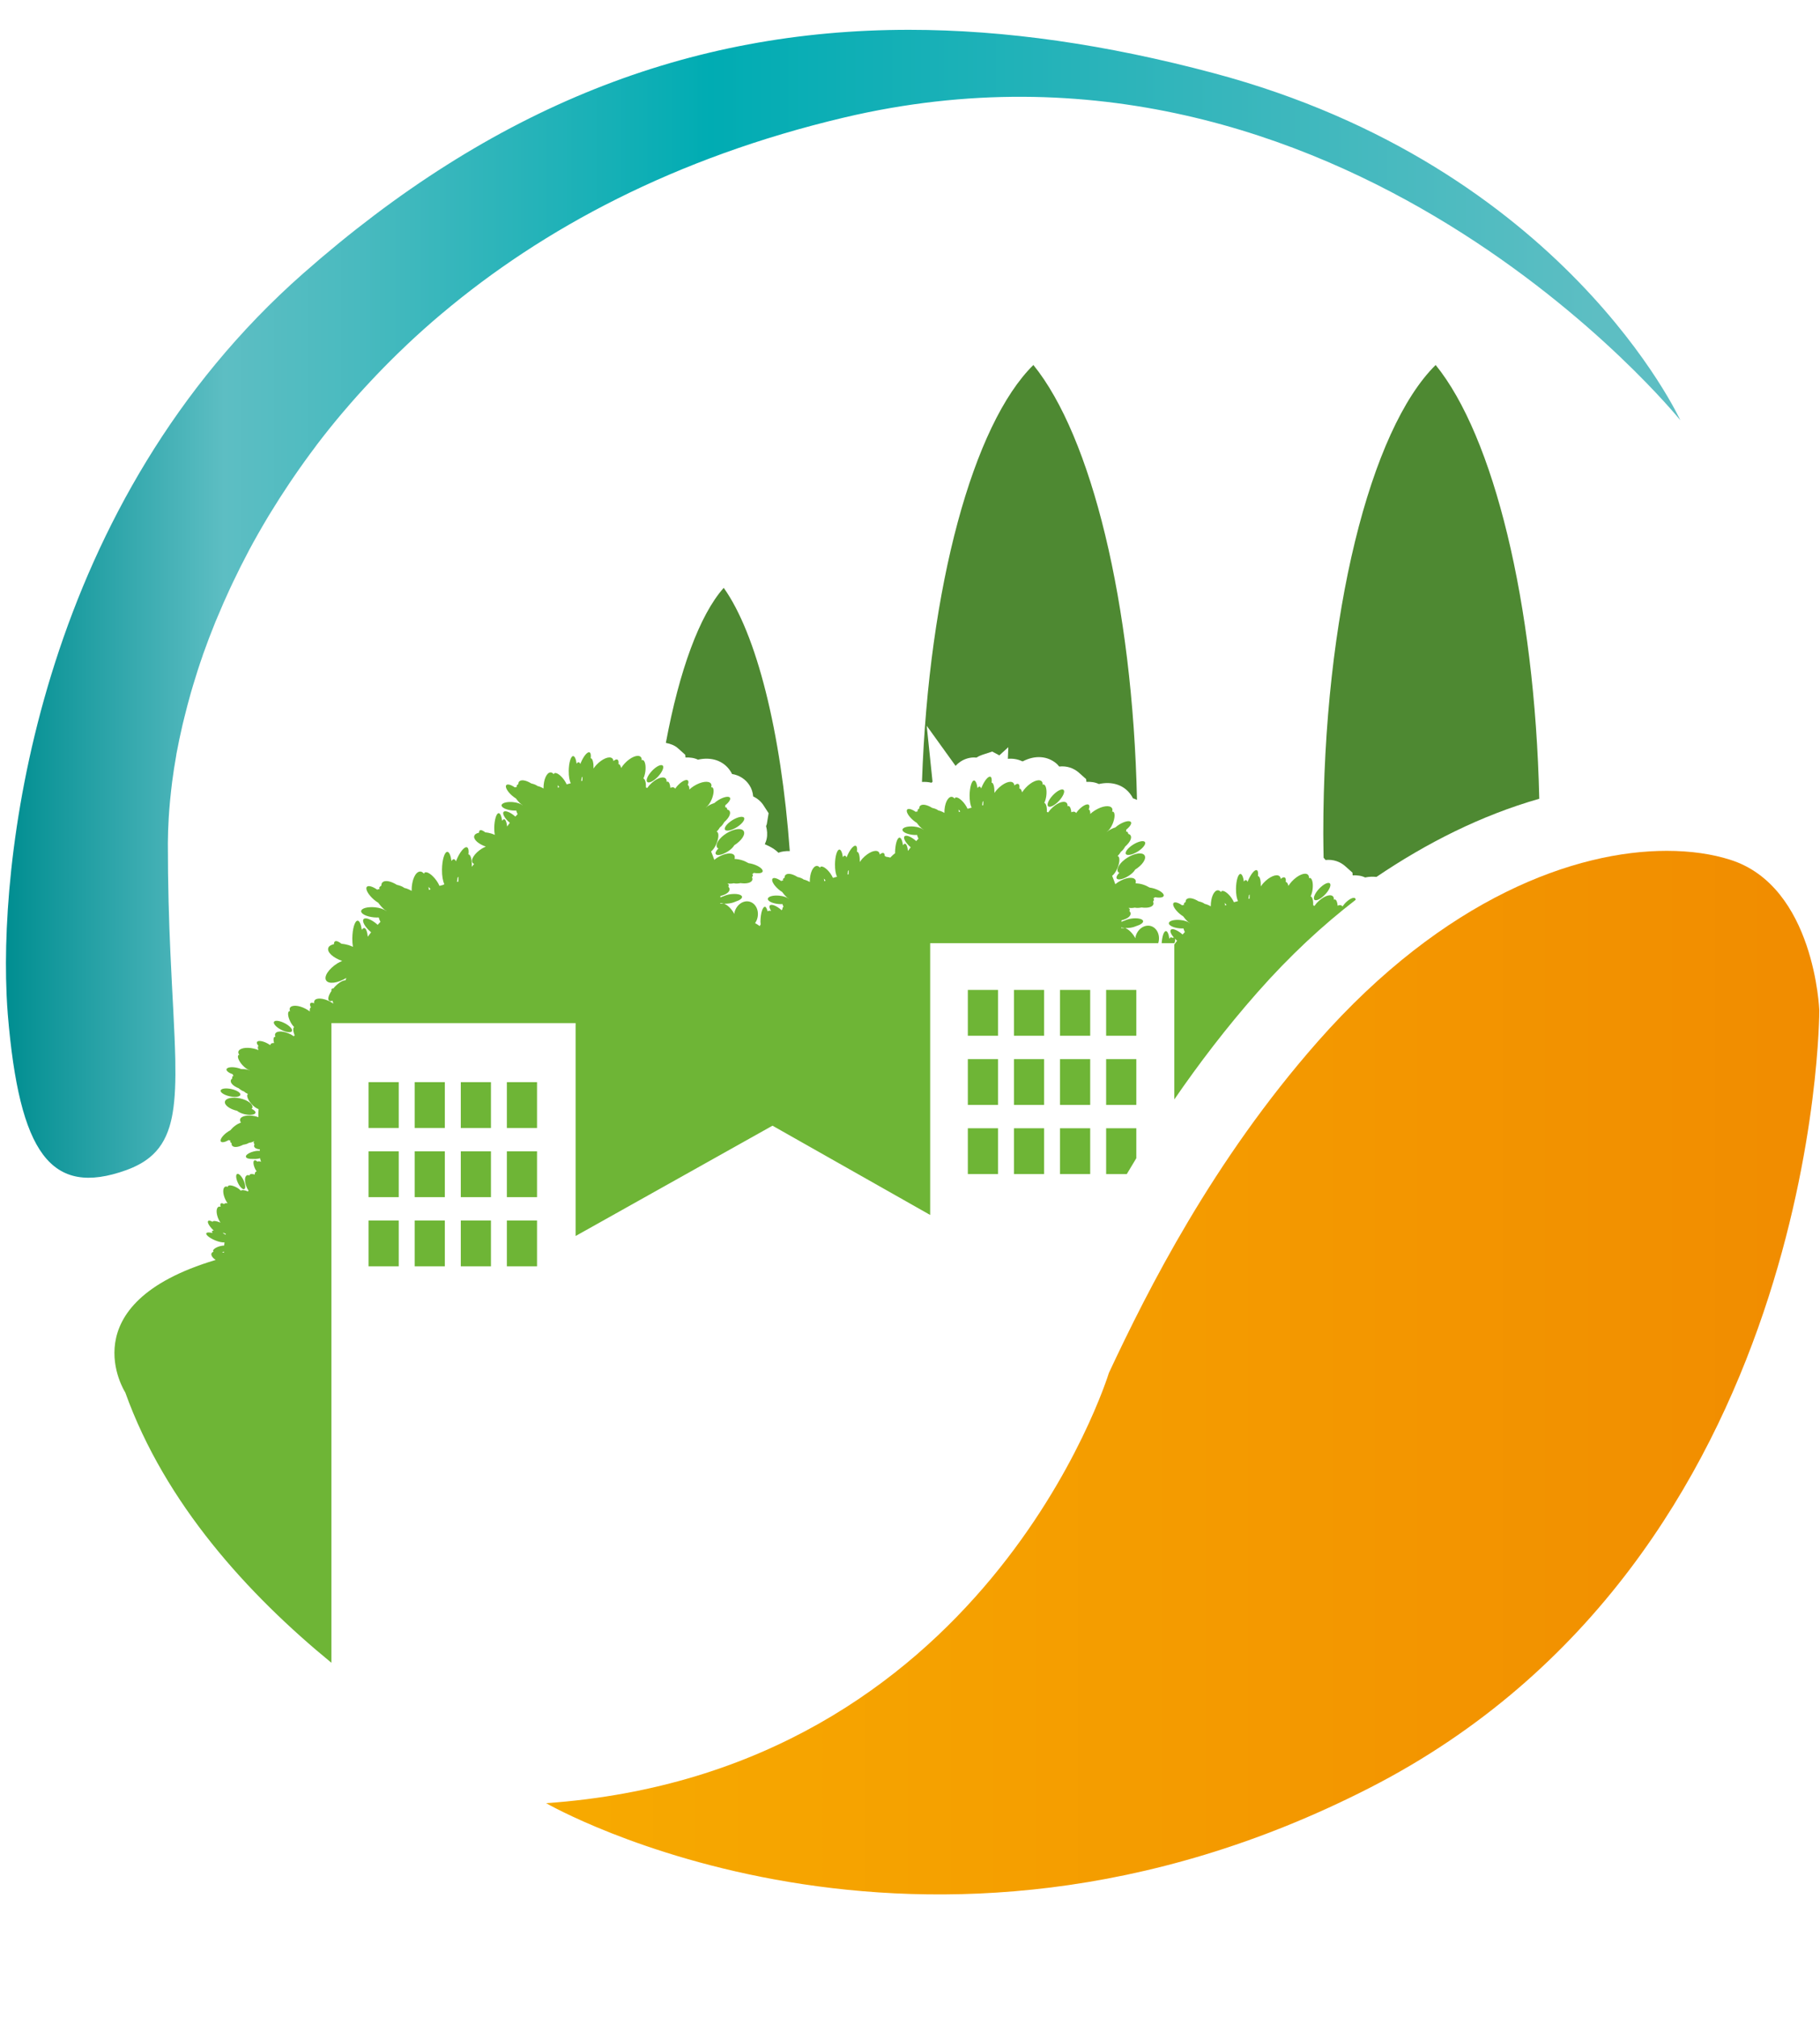 <?xml version="1.0" encoding="UTF-8"?>
<svg id="Calque_1" data-name="Calque 1" xmlns="http://www.w3.org/2000/svg" xmlns:xlink="http://www.w3.org/1999/xlink" viewBox="0 0 1045.51 1159.02">
  <defs>
    <style>
      .cls-1 {
        fill: #6eb536;
      }

      .cls-1, .cls-2, .cls-3, .cls-4, .cls-5 {
        stroke-width: 0px;
      }

      .cls-6 {
        clip-path: url(#clippath);
      }

      .cls-2 {
        fill: none;
      }

      .cls-7 {
        clip-path: url(#clippath-1);
      }

      .cls-3 {
        fill: url(#Dégradé_sans_nom_2);
      }

      .cls-4 {
        fill: url(#Dégradé_sans_nom_3);
      }

      .cls-5 {
        fill: #4e8932;
      }
    </style>
    <clipPath id="clippath">
      <path class="cls-2" d="M174.19,157.01C25.33,288.12,0,483.21,3.76,570.4c.02.46.03.93.05,1.37.17,3.76.4,7.35.66,10.68,6.67,79.96,24.67,105.09,68.09,89.49,5.43-1.99,9.87-4.39,13.48-7.35,5.43-4.44,9.01-10.15,11.27-17.46.76-2.45,1.37-5.05,1.85-7.87,1.46-8.44,1.77-18.59,1.54-30.84-.18-8.16-.6-17.25-1.11-27.37-.53-10.13-1.14-21.29-1.69-33.56-.83-18.44-1.49-39.43-1.47-63.31.02-4.75.2-9.64.5-14.64.08-1.46.22-2.98.31-4.47.28-3.74.65-7.55,1.09-11.41.18-1.54.35-3.08.55-4.65.66-5,1.42-10.07,2.35-15.21.03-.32.08-.61.13-.93,1.03-5.56,2.24-11.21,3.56-16.92.33-1.41.7-2.82,1.04-4.21,1.09-4.5,2.32-9.06,3.61-13.66.45-1.49.88-2.98,1.32-4.49,1.67-5.58,3.46-11.23,5.46-16.9.08-.28.17-.55.26-.83,2.19-6.19,4.57-12.43,7.12-18.71.41-1.03.88-2.04,1.31-3.06,2.15-5.25,4.49-10.49,6.92-15.78.6-1.29,1.19-2.58,1.82-3.87,2.85-6.01,5.88-12.05,9.09-18.08.08-.15.17-.33.23-.46,3.51-6.54,7.25-13.08,11.17-19.62.33-.56.7-1.11,1.03-1.67,3.51-5.76,7.17-11.49,11.03-17.22.73-1.06,1.44-2.12,2.17-3.2,4.12-6.03,8.41-12.02,12.91-17.98.13-.18.28-.38.41-.58,4.93-6.49,10.11-12.96,15.55-19.35.13-.17.28-.33.43-.48,4.98-5.88,10.2-11.67,15.61-17.42.91-.96,1.8-1.94,2.73-2.9,5.28-5.51,10.73-10.98,16.41-16.36.43-.43.83-.83,1.27-1.22,6.41-6.06,13.05-11.99,19.97-17.81v.02c57.98-48.85,133.93-89.66,231.12-112.62C770.83,0,965.29,241.36,965.29,241.36c0,0-66.52-145.68-268.22-199.39-61.39-16.36-119.41-24.83-174.82-24.85-126.56,0-239.45,44.23-348.05,139.89"/>
    </clipPath>
    <linearGradient id="Dégradé_sans_nom_3" data-name="Dégradé sans nom 3" x1="-200.59" y1="1151.79" x2="-184.03" y2="1151.79" gradientTransform="translate(11657.86 -66577.84) scale(58.1)" gradientUnits="userSpaceOnUse">
      <stop offset="0" stop-color="#008e91"/>
      <stop offset=".09" stop-color="#41afb4"/>
      <stop offset=".13" stop-color="#5dbec3"/>
      <stop offset=".21" stop-color="#49babf"/>
      <stop offset=".36" stop-color="#16b0b6"/>
      <stop offset=".42" stop-color="#00acb3"/>
      <stop offset=".7" stop-color="#32b5bb"/>
      <stop offset=".95" stop-color="#5dbec3"/>
      <stop offset="1" stop-color="#5dbec3"/>
    </linearGradient>
    <clipPath id="clippath-1">
      <path class="cls-2" d="M757.04,598.07c-60.41,68.55-97.71,142.67-120.01,190.28-.73,2.35-71.27,229.54-323.32,247.13,0,0,214.16,123.53,472.98-8.74,258.82-132.29,258.42-446.49,258.42-446.49,0,0-2.57-71.2-51.25-86.55-10.18-3.23-22.47-5.1-36.34-5.1-52.35-.02-127.56,26.75-200.48,109.46"/>
    </clipPath>
    <linearGradient id="Dégradé_sans_nom_2" data-name="Dégradé sans nom 2" x1="-194.89" y1="1163.66" x2="-178.33" y2="1163.66" gradientTransform="translate(8928.33 -50613.73) scale(44.2)" gradientUnits="userSpaceOnUse">
      <stop offset="0" stop-color="#f7aa00"/>
      <stop offset="1" stop-color="#f18c00"/>
    </linearGradient>
  </defs>
  <path class="cls-5" d="M535.14,449.48c.18-.2.36-.38.56-.58l-3.34-32.12,16.59,23.04c3.56-4.02,7.96-4.73,9.92-4.83.26-.02,1.01-.05,2.05.07,1.01-.65,2.1-1.18,3.29-1.57l5.76-1.91,4.11,2.19,5.15-4.69-.25,6.67c2.85-.25,5.6.18,8.1,1.36.17.03.31.06.46.1,6.94-3.63,14.27-3.25,19.63,1.51.38.33.84.98,1.29,1.47,4.42-.5,8.41.93,11.31,3.51l4.17,3.71.15,1.56c2.58-.1,5.05.22,7.15,1.26,7.6-1.71,14.65.51,18.61,6.52.31.45.66,1.01.98,1.71.88.13,1.52.61,2.32.88-2.48-113.25-26.31-208.82-59.52-249.75-34.47,34.02-60.09,126.93-64,239.44,1.76-.08,3.58,0,5.51.46"/>
  <rect class="cls-1" x="608.94" y="608.2" width="17.33" height="26.31"/>
  <rect class="cls-1" x="608.94" y="568.47" width="17.33" height="26.31"/>
  <rect class="cls-1" x="608.94" y="647.91" width="17.33" height="26.31"/>
  <rect class="cls-1" x="582.47" y="647.91" width="17.33" height="26.31"/>
  <rect class="cls-1" x="635.43" y="608.2" width="17.33" height="26.31"/>
  <path class="cls-1" d="M761.3,513.59c2.43-2.63,3.61-5.43,2.63-6.31-.98-.9-3.76.53-6.21,3.13-2.42,2.6-3.59,5.41-2.62,6.31.99.88,3.76-.53,6.19-3.13"/>
  <path class="cls-1" d="M652.76,647.92h-17.33v26.31h11.85c1.8-3.03,3.61-6.06,5.48-9.12v-17.18Z"/>
  <rect class="cls-1" x="635.43" y="568.47" width="17.33" height="26.31"/>
  <rect class="cls-1" x="555.98" y="568.47" width="17.33" height="26.31"/>
  <rect class="cls-1" x="291.17" y="621.44" width="17.33" height="26.31"/>
  <rect class="cls-1" x="291.17" y="661.16" width="17.33" height="26.31"/>
  <rect class="cls-1" x="264.7" y="621.44" width="17.33" height="26.31"/>
  <rect class="cls-1" x="582.47" y="568.47" width="17.33" height="26.31"/>
  <rect class="cls-1" x="264.7" y="661.16" width="17.33" height="26.31"/>
  <rect class="cls-1" x="582.47" y="608.2" width="17.33" height="26.31"/>
  <rect class="cls-1" x="555.98" y="647.91" width="17.33" height="26.31"/>
  <rect class="cls-1" x="555.98" y="608.2" width="17.33" height="26.31"/>
  <rect class="cls-1" x="291.17" y="700.87" width="17.33" height="26.31"/>
  <path class="cls-1" d="M416.48,476.45c.75,1.11,3.77.46,6.79-1.42,3.01-1.9,4.88-4.34,4.16-5.43-.73-1.11-3.77-.46-6.79,1.44-3.01,1.9-4.88,4.32-4.16,5.41"/>
  <rect class="cls-1" x="238.21" y="700.87" width="17.33" height="26.31"/>
  <rect class="cls-1" x="238.21" y="661.16" width="17.33" height="26.31"/>
  <rect class="cls-1" x="264.7" y="700.87" width="17.33" height="26.31"/>
  <rect class="cls-1" x="238.21" y="621.43" width="17.33" height="26.31"/>
  <path class="cls-1" d="M140.35,682.85c.88-.45.65-2.75-.48-5.15-1.16-2.4-2.78-3.99-3.66-3.53-.89.43-.66,2.75.48,5.13,1.14,2.4,2.8,3.99,3.66,3.54"/>
  <path class="cls-1" d="M330.65,709.79l113.12-63.36,90.57,51.26v-156.05h130.97c.03-.1.1-.18.13-.3,1.19-4.29-.81-8.57-4.39-9.57-3.64-.98-7.52,1.71-8.69,5.98-.1.38-.05.73-.1,1.09-.33-.56-.65-1.14-1.06-1.72-.96-1.36-2.02-2.42-3-3.18v-.02s-.05-.02-.07-.03c-.35-.25-.66-.43-.99-.6-.22-.1-.36-.26-.63-.32-.03-.02-.08-.05-.12-.05.88.03,1.87,0,2.93-.15,1.46-.21,2.7-.63,3.72-1.08,2.27-.71,3.77-1.79,3.63-2.76-.25-1.31-3.29-1.92-6.82-1.42-1.46.23-2.7.63-3.72,1.11-.71.21-1.34.46-1.89.76,0-.3.03-.6.02-.88,3.18-.75,5.35-2.27,5.23-3.96-.02-.5-.31-.93-.68-1.34.2-.6.26-1.13,0-1.44-.1-.15-.33-.18-.51-.23.07-.05.17-.12.23-.18,1.29.15,2.4.06,3.39-.15.91.26,2.27.23,3.84-.08,3.51.48,6.36-.18,6.85-1.92.12-.45,0-.96-.22-1.47.38-.5.6-.98.48-1.37-.07-.17-.26-.26-.41-.38.43-.18.7-.46.96-.74,2.65.48,4.78.23,5.08-.81.35-1.28-2.14-3.14-5.55-4.19-.89-.26-1.77-.45-2.58-.56-1.13-.66-2.38-1.29-3.86-1.74-1.47-.46-2.86-.63-4.19-.71.22-.78.23-1.49-.13-2.04-1.24-1.89-5.66-1.28-9.87,1.37-.61.38-1.08.81-1.62,1.21-.55-1.62-1.18-3.23-1.84-4.82,1.06-.78,2.23-2.38,3.11-4.5,1.34-3.28,1.44-6.32.2-6.82-.07-.03-.15.03-.22.02.89-.88,1.52-1.72,2-2.57.81-.53,1.66-1.57,2.43-2.96,2.68-2.33,4.04-4.93,3.05-6.44-.26-.4-.73-.63-1.26-.81-.13-.61-.33-1.11-.73-1.26-.15-.07-.36.03-.55.07.12-.45.1-.83.05-1.22,2.1-1.67,3.31-3.46,2.72-4.37-.73-1.09-3.76-.43-6.79,1.46-.81.5-1.51,1.04-2.1,1.59-1.26.4-2.53.94-3.86,1.79-.4.25-.7.53-1.06.79.03-.03.05-.06.07-.12,1.11-.73,2.37-2.42,3.29-4.65,1.34-3.28,1.42-6.32.22-6.84-.17-.05-.38.05-.56.07.23-.8.28-1.57-.1-2.12-1.24-1.89-5.66-1.29-9.87,1.37-.98.6-1.82,1.29-2.6,1.99.07-1.32-.18-2.29-.83-2.53-.02-.02-.07.02-.08,0,.51-1.23.58-2.24.07-2.7-.99-.88-3.72.56-6.11,3.2-.45.51-.79,1.01-1.16,1.52-.48-.78-1.36-1.08-2.76-.45-.17-2.02-.73-3.49-1.62-3.61-.17-.02-.33.13-.53.18.03-.84-.12-1.57-.63-2.04-1.69-1.49-5.81.23-9.19,3.86-.51.56-.89,1.13-1.31,1.69-.26-.1-.51-.22-.78-.33.13-2.7-.43-4.8-1.46-5.15.5-1.04.91-2.4,1.13-3.96.46-3.49-.23-6.47-1.56-6.64-.17-.02-.33.12-.5.2,0-.86-.15-1.59-.65-2.04-1.69-1.51-5.81.21-9.2,3.84-.78.84-1.44,1.72-1.99,2.58-.26-1.27-.78-2.13-1.46-2.22-.03-.02-.07.03-.1.02.2-1.31.02-2.32-.6-2.62-.58-.28-1.39.06-2.27.83-.07-.63-.28-1.17-.7-1.54-1.67-1.51-5.81.22-9.19,3.84-.61.66-1.08,1.32-1.56,2,.07-3.26-.5-5.78-1.56-5.91-.03,0-.05.05-.08.05.22-1.72.07-3-.55-3.38-1.19-.71-3.51,2.02-5.2,6.09-.08.2-.13.36-.2.55-.28-.58-.6-1.03-.99-1.04-.4-.02-.78.35-1.13.88-.38-2.62-1.13-4.44-2.04-4.39-1.32.08-2.43,3.86-2.52,8.44-.03,3.18.45,5.81,1.19,7.15-.79.22-1.57.43-2.37.66-.38-.84-.84-1.69-1.46-2.55-2.07-2.88-4.62-4.57-5.69-3.79-.13.1-.15.33-.23.51-.58-.63-1.19-1.06-1.85-1.04-2.25.07-4.09,4.14-4.06,9.11,0,.05.02.08.02.15-1.24-.76-2.43-1.22-3.51-1.44-.73-.61-1.99-1.13-3.53-1.46-3.03-1.89-5.91-2.43-7.05-1.04-.31.38-.4.89-.41,1.44-.55.3-.94.66-.98,1.08-.02.17.13.33.22.5-.48.02-.83.15-1.19.31-2.2-1.52-4.27-2.15-4.97-1.32-.84,1.01.68,3.72,3.38,6.06.71.63,1.44,1.14,2.14,1.56.76,1.08,1.67,2.14,2.83,3.16.35.3.71.51,1.08.78-.05-.02-.08,0-.13-.02-1.01-.84-3-1.56-5.4-1.79-3.53-.33-6.47.48-6.59,1.8-.13,1.31,2.62,2.65,6.14,2.98.79.08,1.56.08,2.27.05.13.66.38,1.36.79,2.1-.46.46-.89.94-1.34,1.42-.12-.12-.2-.22-.31-.32-2.72-2.32-5.56-3.39-6.41-2.38-.83,1.01.66,3.74,3.36,6.06.08.08.17.12.23.18-.55.68-1.06,1.39-1.57,2.1-.25-2.37-.86-4.07-1.72-4.14-.38-.03-.76.35-1.13.88-.36-2.62-1.13-4.44-2.04-4.37-1.32.07-2.43,3.86-2.52,8.44,0,.18.05.3.05.48-.84.63-1.67,1.34-2.47,2.2-.1.12-.17.23-.26.35-.86-.2-1.71-.4-2.48-.48-.28-.23-.53-.31-.79-.48-.02-.78-.17-1.42-.61-1.64-.56-.28-1.39.08-2.25.84-.07-.65-.28-1.18-.7-1.56-1.69-1.49-5.81.23-9.19,3.84-.63.66-1.08,1.34-1.56,2.02.07-3.28-.5-5.78-1.56-5.91-.03-.02-.05.03-.08.03.22-1.7.07-2.99-.55-3.38-1.19-.7-3.51,2.02-5.2,6.11-.08.18-.13.35-.2.53-.28-.58-.6-1.01-.99-1.04-.4-.02-.78.35-1.14.88-.36-2.62-1.11-4.44-2.04-4.37-1.31.06-2.43,3.86-2.5,8.43-.03,3.18.45,5.81,1.19,7.17-.79.22-1.57.41-2.37.65-.38-.83-.84-1.67-1.46-2.55-2.07-2.86-4.62-4.55-5.69-3.77-.15.1-.15.31-.25.5-.56-.63-1.18-1.06-1.85-1.04-2.25.07-4.07,4.15-4.04,9.11,0,.07.02.1.02.15-1.26-.75-2.43-1.21-3.51-1.44-.73-.61-1.99-1.13-3.54-1.46-3.01-1.89-5.89-2.42-7.04-1.03-.31.36-.4.89-.41,1.44-.55.28-.94.64-.99,1.06,0,.17.15.33.22.51-.46,0-.81.13-1.18.32-2.22-1.54-4.27-2.17-4.97-1.34-.84,1.03.68,3.74,3.38,6.08.71.63,1.44,1.13,2.14,1.56.75,1.06,1.66,2.13,2.81,3.16.35.3.73.5,1.09.76-.05-.02-.08,0-.13-.02-1.03-.84-3.01-1.56-5.41-1.77-3.51-.35-6.46.46-6.59,1.79-.12,1.33,2.63,2.65,6.14,3,.81.08,1.56.08,2.27.03.12.5.35,1.04.61,1.57-.1.08-.23.1-.3.18-.28.33-.31.81-.36,1.26-.15.18-.31.35-.5.53-.1-.12-.18-.23-.3-.33-2.72-2.32-5.58-3.4-6.41-2.38-.48.6-.13,1.77.75,3.1-.88-.17-1.66-.2-2.02.25v.02c-.41-1.52-.93-2.68-1.59-2.65-1.32.07-2.45,3.87-2.52,8.44,0,.63.1,1.11.13,1.67-.17.33-.45.7-.58,1.01-.07-.05-.1-.1-.17-.15-.83-.64-1.67-1.14-2.45-1.56.55-.81.99-1.75,1.27-2.76,1.18-4.3-.81-8.57-4.4-9.57-3.63-.99-7.5,1.69-8.68,5.98-.1.38-.05.71-.12,1.09-.31-.58-.63-1.16-1.06-1.74-.96-1.36-2-2.42-3-3.16v-.02s-.03-.02-.05-.03c-.35-.26-.66-.45-.99-.61-.23-.1-.36-.26-.63-.32-.03,0-.08-.03-.12-.05.88.05,1.87,0,2.93-.15,1.46-.22,2.7-.61,3.72-1.08,2.27-.7,3.77-1.77,3.61-2.76-.23-1.31-3.28-1.92-6.8-1.42-1.46.23-2.7.63-3.72,1.09-.73.23-1.36.48-1.9.78,0-.3.03-.58.02-.88,3.2-.73,5.35-2.27,5.25-3.96-.02-.48-.31-.93-.68-1.34.2-.6.26-1.11,0-1.46-.12-.13-.33-.15-.51-.21.07-.05.17-.12.22-.17,1.31.13,2.42.05,3.41-.17.91.26,2.25.25,3.82-.08,3.53.5,6.37-.17,6.85-1.92.13-.46,0-.98-.22-1.47.4-.5.61-.98.48-1.37-.05-.17-.26-.26-.4-.38.43-.2.7-.46.96-.75,2.63.5,4.78.23,5.07-.79.36-1.29-2.12-3.16-5.53-4.21-.91-.26-1.77-.45-2.58-.56-1.13-.66-2.38-1.28-3.86-1.72-1.47-.46-2.88-.65-4.19-.71.22-.78.23-1.49-.13-2.05-1.24-1.87-5.66-1.28-9.88,1.37-.6.38-1.08.81-1.61,1.22-.55-1.64-1.18-3.25-1.84-4.82,1.06-.79,2.24-2.4,3.1-4.52,1.36-3.26,1.46-6.31.22-6.82-.07-.03-.15.03-.23.03.91-.88,1.54-1.74,2.02-2.58.79-.51,1.66-1.56,2.43-2.95,2.68-2.35,4.04-4.95,3.05-6.46-.28-.4-.75-.63-1.27-.79-.12-.61-.31-1.11-.71-1.28-.17-.07-.36.03-.56.07.13-.46.12-.83.07-1.22,2.1-1.66,3.31-3.46,2.72-4.35-.73-1.09-3.77-.45-6.79,1.44-.81.51-1.51,1.04-2.12,1.59-1.24.41-2.53.96-3.84,1.79-.4.23-.7.55-1.06.79.03-.03.05-.07.07-.13,1.11-.71,2.37-2.4,3.29-4.64,1.32-3.28,1.42-6.33.22-6.82-.18-.07-.38.03-.56.05.23-.79.26-1.56-.1-2.12-1.24-1.89-5.66-1.28-9.88,1.37-.98.61-1.82,1.29-2.58,1.99.05-1.31-.18-2.29-.83-2.52-.03-.03-.08,0-.1,0,.51-1.24.6-2.25.07-2.71-.99-.88-3.71.56-6.09,3.2-.45.51-.81,1.03-1.16,1.52-.48-.76-1.36-1.09-2.78-.45-.15-2.02-.71-3.49-1.61-3.61-.18-.02-.35.13-.53.2.03-.84-.12-1.57-.63-2.04-1.71-1.49-5.81.22-9.19,3.84-.51.56-.89,1.13-1.32,1.69-.25-.1-.51-.21-.76-.33.12-2.68-.43-4.8-1.46-5.15.5-1.04.91-2.4,1.13-3.96.45-3.49-.23-6.47-1.56-6.64-.17-.02-.35.13-.5.2,0-.84-.15-1.59-.66-2.04-1.69-1.49-5.79.21-9.19,3.84-.78.86-1.44,1.72-2,2.6-.26-1.29-.78-2.15-1.44-2.23-.03-.02-.07.03-.1.02.2-1.31.02-2.32-.61-2.62-.56-.28-1.39.07-2.27.84-.05-.64-.27-1.19-.68-1.56-1.69-1.49-5.81.23-9.19,3.84-.63.66-1.08,1.34-1.56,2,.07-3.26-.5-5.76-1.56-5.91-.03,0-.05.05-.08.05.22-1.71.07-3-.55-3.36-1.19-.73-3.51,2-5.2,6.07-.08.2-.13.37-.2.55-.28-.58-.61-1.01-.99-1.03-.4-.03-.78.33-1.14.86-.36-2.62-1.11-4.44-2.04-4.37-1.31.07-2.43,3.86-2.5,8.44-.03,3.16.45,5.79,1.19,7.15-.79.22-1.59.4-2.37.64-.38-.83-.84-1.69-1.46-2.55-2.07-2.86-4.62-4.57-5.69-3.77-.15.1-.17.33-.25.5-.56-.63-1.18-1.06-1.85-1.04-2.25.07-4.07,4.14-4.04,9.1,0,.05.02.08.02.15-1.26-.74-2.43-1.21-3.51-1.44-.73-.61-1.99-1.13-3.54-1.46-3.01-1.89-5.89-2.42-7.04-1.03-.31.38-.4.89-.41,1.42-.55.3-.94.66-.99,1.08,0,.17.15.33.22.51-.46,0-.81.13-1.18.3-2.22-1.52-4.27-2.15-4.97-1.32-.84,1.03.66,3.74,3.38,6.07.71.61,1.44,1.13,2.14,1.56.75,1.06,1.66,2.14,2.83,3.15.35.3.71.51,1.08.78-.05-.02-.08,0-.13-.02-1.01-.84-3-1.56-5.41-1.79-3.51-.33-6.46.48-6.59,1.8-.12,1.32,2.63,2.65,6.16,2.99.79.07,1.56.08,2.25.03.15.66.4,1.36.81,2.1-.46.46-.89.94-1.34,1.42-.12-.1-.2-.22-.31-.32-2.72-2.32-5.58-3.39-6.42-2.38-.83,1.03.68,3.73,3.38,6.06.08.08.17.12.23.18-.55.7-1.06,1.41-1.57,2.12-.26-2.38-.86-4.09-1.72-4.15-.38-.02-.76.35-1.14.88-.35-2.6-1.11-4.42-2.02-4.37-1.32.06-2.45,3.87-2.52,8.44-.02,1.51.12,2.83.3,4.02-.68-.28-1.34-.6-2.12-.81-1.16-.35-2.3-.55-3.36-.66-1.29-1.04-2.5-1.56-3.13-1.08-.33.23-.43.71-.43,1.29-1.44.31-2.5.93-2.75,1.9-.55,2.02,2.42,4.62,6.65,6.09-.76.35-1.51.68-2.28,1.16-4.17,2.63-6.57,6.31-5.33,8.18.18.28.56.41.88.58-.45.56-.91,1.13-1.31,1.69.1-3.94-.6-6.95-1.85-7.12-.05,0-.07.05-.1.05.25-2.04.07-3.59-.68-4.06-1.41-.86-4.22,2.43-6.24,7.33-.1.23-.17.45-.25.66-.33-.7-.73-1.21-1.19-1.26-.46-.02-.93.41-1.37,1.06-.45-3.16-1.34-5.35-2.45-5.26-1.57.08-2.93,4.64-3.01,10.15-.05,3.71.53,6.74,1.36,8.41-.25.06-.38.25-.55.38-.75.2-1.49.38-2.24.6-.45-.99-.99-2.02-1.75-3.06-2.48-3.46-5.56-5.49-6.84-4.53-.17.12-.2.4-.3.6-.68-.76-1.42-1.28-2.24-1.24-2.72.07-4.92,4.97-4.88,10.96,0,.07.03.1.03.17-1.51-.89-2.91-1.46-4.24-1.72-.86-.74-2.37-1.36-4.24-1.77-3.64-2.25-7.1-2.91-8.49-1.22-.36.45-.46,1.06-.48,1.72-.66.36-1.14.78-1.19,1.29-.02.2.17.4.27.59-.58.02-.99.18-1.42.38-2.67-1.84-5.15-2.58-5.99-1.59-.99,1.21.83,4.49,4.06,7.3.88.75,1.74,1.36,2.58,1.87.91,1.29,2,2.58,3.39,3.79.43.36.88.61,1.31.94-.05-.02-.08,0-.17-.03-1.23-1.01-3.59-1.87-6.51-2.15-4.22-.38-7.78.56-7.91,2.19-.15,1.57,3.16,3.2,7.38,3.59.98.08,1.89.1,2.73.05.17.79.48,1.62.98,2.52-.55.56-1.08,1.16-1.62,1.74-.15-.13-.23-.26-.38-.4-3.26-2.78-6.7-4.09-7.71-2.87-.99,1.23.81,4.49,4.06,7.3.1.08.2.13.28.22-.66.83-1.27,1.69-1.9,2.53-.31-2.85-1.03-4.92-2.07-4.98-.46-.02-.93.41-1.36,1.06-.45-3.15-1.34-5.35-2.45-5.27-1.59.08-2.95,4.64-3.01,10.15-.03,1.8.12,3.41.35,4.87-.83-.37-1.62-.73-2.55-1.01-1.41-.4-2.76-.65-4.06-.78-1.56-1.26-3-1.86-3.77-1.29-.38.28-.51.86-.5,1.54-1.74.4-3.01,1.13-3.31,2.3-.66,2.44,2.91,5.56,8.01,7.35-.91.4-1.82.79-2.75,1.37-5.03,3.18-7.93,7.6-6.42,9.85,1.47,2.24,6.59,1.54,11.56-1.47-.15.46-.33.89-.46,1.36-1.54-.08-4.12,1.44-6.49,4.06-.18.21-.3.41-.46.63-.43-.08-.76,0-.96.23-.2.26-.25.68-.15,1.17-1.69,2.5-2.35,4.79-1.39,5.61.43.38,1.14.32,2,.02.15.56.2,1.04.45,1.69-.6-.43-1.19-.86-1.92-1.22-3.96-2.05-7.96-2.29-8.92-.5-.25.43-.28.94-.15,1.51-.96-.38-1.77-.45-2.15-.03-.45.43-.28,1.34.27,2.4-.02.02-.07,0-.08.02-.55.26-.71,1.16-.56,2.3-.73-.55-1.56-1.09-2.47-1.57-3.96-2.07-7.95-2.29-8.94-.51-.3.53-.2,1.21.07,1.92-.17,0-.36-.08-.5,0-1.06.53-.78,3.25.68,6.09.63,1.26,1.41,2.27,2.14,2.99-.76.6-.61,2.57.31,4.82-.2.17-.36.33-.56.5-.51-.35-1.01-.73-1.61-1.03-3.96-2.07-7.96-2.28-8.94-.51-.3.53-.2,1.21.07,1.92-.17,0-.36-.08-.5-.02-.73.36-.76,1.79-.28,3.54-1.41-.12-2.04.41-2.22,1.21-.46-.31-.91-.63-1.46-.93-2.78-1.52-5.53-1.94-6.13-.88-.31.53.08,1.37.88,2.25,0,.02-.05,0-.07.02-.48.41-.4,1.31.05,2.4-.86-.37-1.77-.68-2.8-.91-4.35-.98-8.28-.17-8.77,1.8-.15.6.12,1.21.55,1.82-.15.03-.35.03-.48.12-.88.8.1,3.36,2.22,5.71,1.46,1.64,3.05,2.68,4.19,2.95.03.05.05.07.08.1-.4-.12-.71-.26-1.14-.36-1.36-.3-2.62-.38-3.79-.35-.66-.28-1.42-.53-2.27-.71-3.11-.71-5.88-.35-6.17.8-.23.94,1.32,2.1,3.61,2.9.08.35.18.66.41,1.01-.17.03-.38,0-.48.1-.3.26-.31.75-.25,1.29-.4.32-.71.65-.81,1.08-.4,1.56,1.52,3.36,4.5,4.53,1.08.94,2.12,1.57,2.95,1.79.65.56,1.44,1.09,2.47,1.57-.05.03-.13,0-.2.05-.88.79.12,3.36,2.22,5.71,1.39,1.54,2.86,2.53,4.01,2.88-.12,1.54-.17,3.1-.13,4.65-.56-.2-1.11-.41-1.74-.56-4.35-.96-8.28-.18-8.76,1.8-.17.58.08,1.16.5,1.79-1.09.43-2.22,1.01-3.34,1.84-1.11.81-1.99,1.72-2.76,2.63-.65.33-1.31.75-2,1.24-2.58,1.9-4.12,4.24-3.44,5.21.58.78,2.47.36,4.55-.86.3.18.61.33,1.03.36-.08.15-.23.3-.22.45,0,.38.33.71.79,1.01-.02.5.03.98.26,1.33.94,1.32,3.58,1.04,6.39-.43,1.44-.22,2.58-.58,3.28-1.08.91-.12,1.87-.38,2.93-.89.07.05.17.07.23.1-.12.1-.31.18-.36.33-.13.36.1.78.43,1.22-.18.46-.28.91-.18,1.34.3.99,1.64,1.46,3.28,1.66-.05.25-.05.56-.08.83-.81-.02-1.64-.05-2.6.15-3.15.63-5.55,2.05-5.35,3.23.17.89,1.75,1.34,3.87,1.26,1.03.08,2.2.05,3.49-.2.28-.05.48-.15.75-.23.17.76.36,1.46.6,2.1-.89-.41-1.61-.46-1.97-.12-.02.02-.02.05-.02.07-.71-.68-1.41-1.03-1.85-.78-.88.43-.63,2.75.55,5.1.23.45.48.83.74,1.22-.66.12-1.11.65-1.06,1.79-1.44-.43-2.63-.43-2.95.15-.07.12-.02.26-.02.43-.56-.25-1.13-.35-1.57-.12-1.51.76-1.42,4.09.15,7.43.25.5.55.89.83,1.36-.15.15-.28.3-.43.45-1.84-.83-3.46-1.01-3.97-.4-.61-.63-1.41-1.29-2.45-1.86-2.3-1.27-4.55-1.59-5.02-.73-.07.1-.02.26-.02.41-.58-.25-1.13-.35-1.59-.12-1.51.76-1.42,4.09.18,7.43.36.76.79,1.47,1.23,2.07-.94-.15-1.67-.03-1.94.41,0,.02.02.05,0,.08-.84-.51-1.59-.66-1.99-.31-.35.33-.31.99-.03,1.82-.45-.15-.88-.15-1.26.05-1.49.75-1.42,4.09.17,7.42.3.61.65,1.13.96,1.64-2.25-.96-4.12-1.24-4.5-.55-.02.03.02.07,0,.08-1.13-.61-2.05-.86-2.5-.53-.81.61.45,2.96,2.83,5.26.1.1.22.18.33.26-.5.07-.88.17-1.01.43-.12.26.02.61.31,1.01-1.94-.46-3.39-.43-3.61.23-.3.91,2.02,2.73,5.18,4.04,2.19.88,4.14,1.26,5.3,1.11-.08.61-.17,1.21-.2,1.82-.68.03-1.39.12-2.19.32-2.53.64-4.42,1.97-4.16,2.91.03.15.18.21.28.31-.58.22-1.06.55-1.22,1.01-.38,1.08.63,2.5,2.37,3.74-84.65,25.28-51.88,76.1-51.88,76.1,22.88,63.84,70.54,116.02,118.42,155.22v-367.34h140.27v122.18ZM644.13,532.55c.6.18,1.32.3,2.14.35-.28-.05-.5.02-.73.08-.46,0-.88-.08-1.42.02.02-.15.02-.3.02-.45M564.47,460.5c.15-.1.3-.38.43-.51-.02.75-.05,1.56-.07,2.37-.22.05-.41.08-.63.12.1-.63.2-1.29.27-1.97M551.61,466c-.28.1-.56.2-.84.31,0-.51-.08-.98-.13-1.47.31.43.65.78.98,1.16M487.14,500.18c.13-.1.28-.38.43-.51-.03.76-.05,1.56-.07,2.38-.22.03-.43.08-.63.1.1-.63.2-1.28.26-1.97M474.28,505.68c-.28.12-.56.21-.84.31,0-.51-.08-.98-.15-1.47.33.43.66.8.99,1.16M413.84,518.56c.58.2,1.32.3,2.12.36-.28-.06-.5,0-.71.08-.48-.02-.89-.08-1.42,0,.02-.15.02-.28.02-.45M334.17,446.51c.13-.12.3-.38.43-.51-.03.74-.05,1.56-.07,2.37-.23.05-.41.1-.63.12.1-.63.2-1.27.26-1.97M128.64,719.39c-.36-.13-.7-.2-1.06-.3.38-.1.73-.23,1.06-.36v.66M129.64,709.03c-.41-.23-.84-.48-1.31-.71-.03-.13-.17-.32-.22-.46.5.23,1.06.48,1.62.7-.03.18-.07.33-.1.48M246.35,511.04c-.02-.63-.12-1.18-.17-1.79.36.53.78.94,1.18,1.39-.35.13-.68.26-1.01.4M263.27,506.29c-.25.05-.5.08-.76.13.13-.78.25-1.54.33-2.38.17-.12.35-.45.53-.61-.05.91-.07,1.87-.1,2.86M320.47,452.32c0-.51-.08-.98-.15-1.47.33.43.66.78.99,1.16-.28.12-.56.2-.84.32"/>
  <rect class="cls-1" x="211.72" y="661.16" width="17.33" height="26.31"/>
  <path class="cls-1" d="M138,630.76c-4.35-.98-8.28-.18-8.77,1.79-.5,1.99,2.63,4.35,6.99,5.35l.02.02c.89.76,2.42,1.51,4.35,1.94,3.11.7,5.89.33,6.16-.83.2-.71-.75-1.59-2.22-2.3.15-.21.41-.38.46-.61.48-2-2.65-4.39-6.99-5.35"/>
  <rect class="cls-1" x="211.72" y="700.87" width="17.33" height="26.31"/>
  <rect class="cls-1" x="211.72" y="621.43" width="17.33" height="26.31"/>
  <path class="cls-1" d="M608.34,459.92c2.43-2.63,3.61-5.45,2.63-6.31-.98-.9-3.76.53-6.21,3.13-2.42,2.6-3.59,5.41-2.62,6.29.98.88,3.76-.51,6.19-3.11"/>
  <path class="cls-1" d="M646.78,490.43c.75,1.11,3.77.45,6.79-1.42,3.01-1.9,4.88-4.34,4.16-5.43-.73-1.11-3.77-.46-6.79,1.44-3.01,1.9-4.88,4.32-4.16,5.41"/>
  <path class="cls-1" d="M648.29,503.01c1.85-1.16,3.18-2.5,3.82-3.64.02,0,.02-.02.02-.02,4.22-2.63,6.62-6.31,5.35-8.19-1.24-1.87-5.66-1.28-9.87,1.37-4.19,2.63-6.57,6.31-5.33,8.2.15.21.48.3.73.46-1.29,1.31-1.95,2.57-1.49,3.28.71,1.09,3.74.45,6.77-1.46"/>
  <path class="cls-1" d="M674.6,541.65v.1c.46-1.22.63-2.24.28-2.78.35.35.68.73,1.09,1.09.08.08.17.12.23.16-.55.7-1.06,1.41-1.59,2.12,0-.05,0-.07-.02-.1v89.11c14.04-20.43,29.83-41.17,47.7-61.42,18.81-21.34,37.78-38.79,56.47-53.19-.02-.36-.08-.71-.3-.89-.99-.88-3.74.56-6.11,3.2-.43.5-.79.99-1.16,1.51-.48-.76-1.36-1.08-2.78-.45-.15-2.02-.71-3.49-1.61-3.61-.18-.02-.35.13-.53.2.03-.84-.13-1.57-.63-2.04-1.71-1.49-5.81.23-9.2,3.86-.5.55-.88,1.11-1.29,1.69-.26-.12-.51-.23-.78-.33.12-2.7-.43-4.82-1.46-5.15.5-1.06.91-2.4,1.11-3.97.46-3.49-.22-6.47-1.54-6.62-.17-.03-.33.12-.51.18.02-.84-.13-1.59-.65-2.04-1.67-1.49-5.79.23-9.19,3.86-.78.84-1.44,1.72-2,2.58-.27-1.28-.76-2.15-1.44-2.22-.03-.02-.07.02-.1.02.2-1.33.02-2.34-.61-2.63-.56-.28-1.39.08-2.27.84-.05-.65-.27-1.18-.68-1.56-1.69-1.49-5.81.23-9.19,3.86-.63.64-1.09,1.32-1.56,2,.07-3.26-.5-5.78-1.56-5.91-.03-.02-.05.03-.08.03.22-1.71.07-3-.55-3.38-1.18-.7-3.51,2.04-5.2,6.11-.08.18-.13.35-.2.55-.28-.6-.6-1.03-.99-1.04-.4-.02-.78.33-1.14.86-.36-2.62-1.11-4.44-2.04-4.37-1.31.07-2.42,3.86-2.5,8.44-.03,3.16.45,5.81,1.19,7.15-.79.21-1.57.41-2.37.64-.38-.83-.84-1.67-1.46-2.55-2.07-2.87-4.62-4.55-5.69-3.77-.15.1-.17.31-.25.5-.56-.63-1.18-1.06-1.85-1.03-2.25.06-4.07,4.14-4.04,9.09,0,.07.02.1.02.15-1.26-.75-2.43-1.21-3.51-1.44-.73-.6-1.99-1.13-3.54-1.46-3.01-1.89-5.89-2.42-7.04-1.03-.31.37-.4.9-.41,1.44-.55.3-.94.64-.99,1.06,0,.18.15.35.22.51-.46,0-.81.15-1.18.32-2.2-1.54-4.29-2.15-4.97-1.34-.84,1.03.66,3.74,3.38,6.08.71.63,1.44,1.14,2.14,1.56.76,1.08,1.66,2.14,2.81,3.16.36.3.73.5,1.09.78-.05-.02-.08,0-.13-.02-1.01-.86-3-1.57-5.41-1.79-3.51-.35-6.46.46-6.57,1.8-.13,1.31,2.62,2.65,6.13,2.98.81.08,1.56.08,2.28.05.13.64.38,1.34.79,2.09-.46.48-.89.96-1.36,1.44-.1-.12-.18-.22-.3-.33-2.72-2.32-5.58-3.4-6.42-2.38-.63.79.17,2.63,1.82,4.52-.31-.1-.7-.08-1.16.1-.12-.1-.2-.38-.35-.4-.38-.03-.76.35-1.14.88-.35-2.62-1.11-4.44-2.02-4.39-1.18.07-2.14,3.1-2.4,6.95h7.25ZM717.44,514.16c.13-.1.28-.36.43-.51-.02.76-.05,1.57-.07,2.38-.22.03-.43.08-.63.12.1-.64.2-1.29.27-1.99M704.58,519.66c-.28.12-.56.21-.84.32,0-.51-.08-.98-.15-1.47.33.43.66.79.99,1.16"/>
  <path class="cls-1" d="M131.91,629.55c3.13.7,5.89.33,6.17-.81.3-1.14-2-2.65-5.13-3.34-3.13-.7-5.89-.35-6.19.81-.28,1.13,2.02,2.63,5.15,3.34"/>
  <path class="cls-1" d="M417.99,489.03c1.87-1.16,3.18-2.5,3.82-3.64.02,0,.02-.02.03-.02,4.2-2.63,6.61-6.31,5.33-8.19-1.24-1.87-5.65-1.28-9.85,1.37-4.19,2.63-6.59,6.31-5.35,8.2.15.21.48.3.73.46-1.29,1.31-1.95,2.57-1.49,3.26.71,1.11,3.74.45,6.77-1.44"/>
  <path class="cls-1" d="M161.52,591.36c2.83,1.47,5.61,1.82,6.17.79.58-1.03-1.27-3.08-4.11-4.55-2.85-1.49-5.63-1.85-6.19-.81-.56,1.03,1.27,3.08,4.12,4.57"/>
  <path class="cls-1" d="M378.04,445.93c2.43-2.62,3.61-5.43,2.63-6.31-.99-.88-3.77.53-6.21,3.13-2.43,2.6-3.61,5.41-2.63,6.31.99.88,3.77-.53,6.21-3.13"/>
  <path class="cls-5" d="M760.49,492.72c.3.28.65.76.98,1.14,4.42-.48,8.39.96,11.29,3.54l4.16,3.71.13,1.56c2.6-.12,5.07.18,7.15,1.23,2.27-.51,4.42-.53,6.52-.33,28.81-19.49,60.16-35.35,93.52-44.88-2.57-112.97-26.36-208.26-59.52-249.09-37.46,36.97-64.55,143.47-64.55,269.17,0,4.65.12,9.22.18,13.81l.13.15Z"/>
  <path class="cls-5" d="M389.47,429.71l4.17,3.72.15,1.56c2.58-.1,5.07.22,7.15,1.26,7.65-1.74,14.65.51,18.61,6.51.3.46.65,1.03.98,1.72,4.35.68,7.8,3.11,9.92,6.34,1.26,1.87,2,4.12,2.22,6.54,2.47,1.17,4.5,2.91,5.88,5.03l2.98,4.6-1.03,6.26c-.1.43-.31.75-.43,1.14.63,2.37.88,4.85.33,7.4-.23,1.08-.65,2.04-1.06,3,3.23,1.36,5.94,2.96,7.81,4.9,1.9-.76,4.15-1.01,6.54-.96-4.97-68.72-19.19-124.86-37.94-151.15-13.87,15.56-25.53,47.53-33.24,89.03,2.63.5,5.08,1.41,6.97,3.1"/>
  <g class="cls-6">
    <rect class="cls-4" width="965.29" height="687.55"/>
  </g>
  <g class="cls-7">
    <rect class="cls-3" x="313.72" y="488.59" width="731.8" height="670.42"/>
  </g>
</svg>